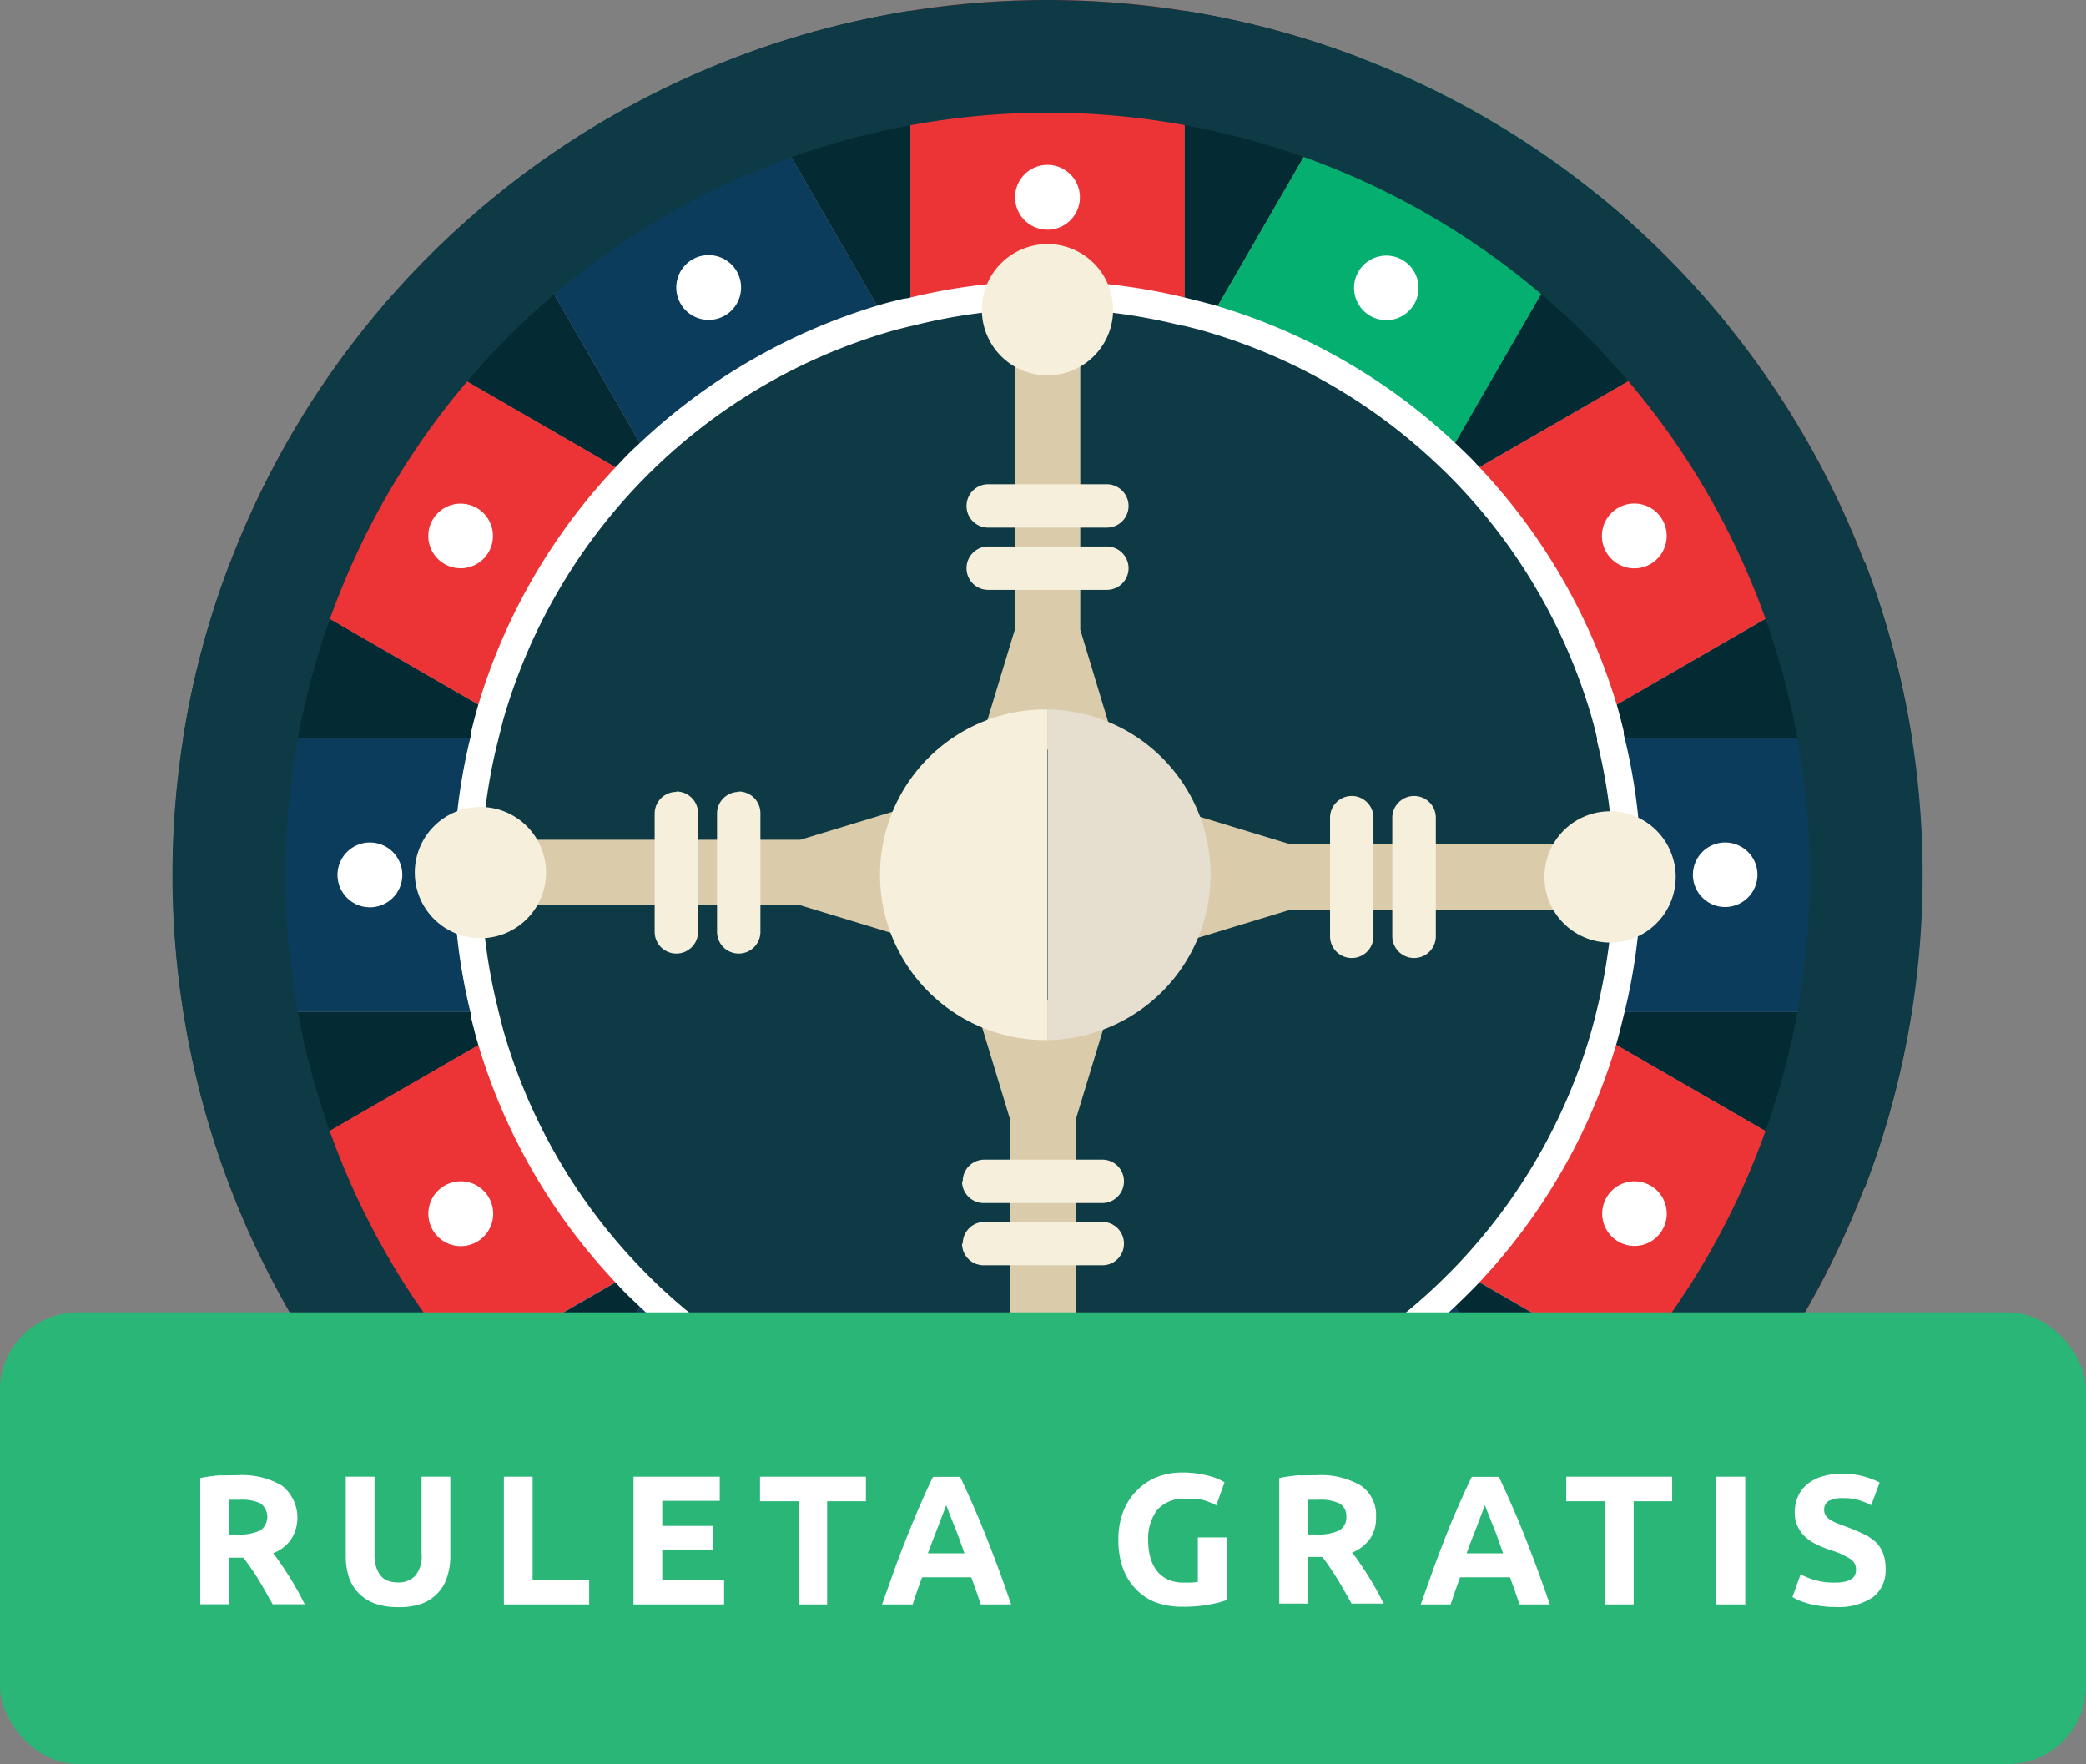 <svg xmlns="http://www.w3.org/2000/svg" viewBox="0 0 153.84 130.09"><rect x="0" y="0" width="153.84" height="130.09" fill="#808080" stroke="none"/><defs><style>.cls-1{fill:#042a33;}.cls-2{fill:#ec3436;}.cls-3{fill:#05af70;}.cls-4{fill:#0b3c5b;}.cls-5{fill:#0e3a46;}.cls-6{fill:#fff;}.cls-7{fill:#dacbab;}.cls-8{fill:#f6efdb;}.cls-9{fill:#e6dece;}.cls-10{fill:#29b677;}</style></defs><title>juegos_casino_2_7_1</title><g id="Layer_2" data-name="Layer 2"><g id="Layer_1-2" data-name="Layer 1"><path class="cls-1" d="M13.53,74.62a64,64,0,0,0,3.49,13l22.51-13Z"/><path class="cls-1" d="M36.64,14.39a65.33,65.33,0,0,0-9.51,9.52l22.51,13Z"/><path class="cls-1" d="M17,41.41a64,64,0,0,0-3.49,13h26Z"/><path class="cls-1" d="M67.14.79a64.38,64.38,0,0,0-13,3.49l13,22.51Z"/><path class="cls-1" d="M100.36,4.28a64.2,64.2,0,0,0-13-3.49v26Z"/><path class="cls-1" d="M141,54.41a64.18,64.18,0,0,0-3.48-13L115,54.41Z"/><path class="cls-1" d="M127.37,23.91a64.84,64.84,0,0,0-9.51-9.52l-13,22.51Z"/><path class="cls-1" d="M54.14,124.75a64.38,64.38,0,0,0,13,3.49v-26Z"/><path class="cls-1" d="M87.36,128.24a64.38,64.38,0,0,0,13-3.49l-13-22.51Z"/><path class="cls-1" d="M117.86,114.63a64.7,64.7,0,0,0,9.51-9.5l-22.5-13Z"/><path class="cls-1" d="M27.13,105.12a64.77,64.77,0,0,0,9.51,9.51l13-22.5Z"/><path class="cls-1" d="M115,74.63l22.51,13a64.09,64.09,0,0,0,3.48-13Z"/><path class="cls-2" d="M137.49,41.41a64.34,64.34,0,0,0-10.12-17.5L108.18,35a42.75,42.75,0,0,1,10.12,17.5Z"/><path class="cls-3" d="M117.86,14.39a64.57,64.57,0,0,0-17.5-10.11L89.28,23.47a42.75,42.75,0,0,1,17.5,10.12Z"/><path class="cls-4" d="M118.79,74.63H141a65.09,65.09,0,0,0,0-20.22H118.79a41.51,41.51,0,0,1,0,20.22Z"/><path class="cls-4" d="M35.71,54.41H13.53a65,65,0,0,0,0,20.21H35.71a41.47,41.47,0,0,1,0-20.21Z"/><path class="cls-2" d="M87.36,23V.79a65.09,65.09,0,0,0-20.22,0V23a42.67,42.67,0,0,1,10.11-1.26A43.19,43.19,0,0,1,87.36,23Z"/><path class="cls-2" d="M127.37,105.13a64.4,64.4,0,0,0,10.12-17.51L118.3,76.54A42.69,42.69,0,0,1,108.18,94Z"/><path class="cls-4" d="M54.14,4.28a64.57,64.57,0,0,0-17.5,10.11l11.09,19.2A42.71,42.71,0,0,1,65.22,23.47Z"/><path class="cls-2" d="M67.14,106.06v22.18a65.09,65.09,0,0,0,20.22,0V106.06a41.51,41.51,0,0,1-20.22,0Z"/><path class="cls-2" d="M17,87.62a64.57,64.57,0,0,0,10.11,17.5L46.33,94A42.77,42.77,0,0,1,36.2,76.54Z"/><path class="cls-2" d="M27.13,23.91A64.42,64.42,0,0,0,17,41.41L36.21,52.49A42.64,42.64,0,0,1,46.33,35Z"/><path class="cls-4" d="M100.36,124.75a64.34,64.34,0,0,0,17.5-10.12L106.78,95.44a42.64,42.64,0,0,1-17.5,10.12Z"/><path class="cls-4" d="M36.64,114.63a64.34,64.34,0,0,0,17.5,10.12l11.08-19.19A42.6,42.6,0,0,1,47.73,95.44Z"/><path class="cls-5" d="M120,64.52a42.61,42.61,0,0,0-1.25-10.11c-.15-.64-.3-1.29-.49-1.92A42.75,42.75,0,0,0,108.18,35c-.46-.47-.93-.94-1.4-1.4a42.75,42.75,0,0,0-17.5-10.12c-.63-.19-1.28-.34-1.92-.5a43.19,43.19,0,0,0-10.11-1.25A42.67,42.67,0,0,0,67.14,23c-.64.15-1.28.3-1.92.49A42.71,42.71,0,0,0,47.73,33.59c-.48.46-.94.92-1.4,1.4a42.64,42.64,0,0,0-10.12,17.5c-.19.63-.34,1.28-.5,1.92a41.47,41.47,0,0,0,0,20.21c.16.65.31,1.29.49,1.92A42.77,42.77,0,0,0,46.33,94c.45.48.92.94,1.4,1.4a42.6,42.6,0,0,0,17.49,10.12c.64.19,1.28.34,1.92.5a41.51,41.51,0,0,0,20.22,0c.64-.16,1.28-.31,1.92-.5a42.64,42.64,0,0,0,17.5-10.12c.47-.46.94-.92,1.4-1.4a42.69,42.69,0,0,0,10.12-17.5c.18-.63.34-1.27.49-1.91A42.67,42.67,0,0,0,120,64.52Z"/><path class="cls-6" d="M77.25,108.35a44,44,0,0,1-10.35-1.28l-.3-.08c-.56-.13-1.12-.27-1.67-.43A43.88,43.88,0,0,1,47,96.19c-.49-.47-1-.94-1.44-1.44A43.84,43.84,0,0,1,35.21,76.83c-.17-.57-.31-1.16-.46-1.75l0-.21a42.53,42.53,0,0,1,0-20.71l0-.2c.14-.59.29-1.18.46-1.77A43.88,43.88,0,0,1,45.58,34.27c.46-.49.94-1,1.43-1.43A44,44,0,0,1,64.93,22.47c.58-.17,1.16-.31,1.75-.45L66.9,22a42.81,42.81,0,0,1,20.71,0l.2.05c.59.15,1.18.29,1.76.46A44,44,0,0,1,107.5,32.84c.49.47,1,.94,1.43,1.43A44.08,44.08,0,0,1,119.3,52.2c.16.57.31,1.16.45,1.75l0,.21a42.53,42.53,0,0,1,0,20.71c-.19.79-.34,1.38-.51,2a43.94,43.94,0,0,1-10.36,17.93c-.47.49-1,1-1.44,1.43a43.82,43.82,0,0,1-17.92,10.37c-.58.17-1.17.32-1.77.46A44.31,44.31,0,0,1,77.25,108.35Zm0-85.59A41.46,41.46,0,0,0,67.39,24l-.22.05c-.55.13-1.11.27-1.65.43a41.78,41.78,0,0,0-17.07,9.87c-.47.45-.92.9-1.37,1.37A41.91,41.91,0,0,0,37.2,52.78c-.16.55-.29,1.11-.43,1.67l-.05.2a40.49,40.49,0,0,0,0,19.73l.05.22c.14.55.27,1.1.43,1.65a41.8,41.8,0,0,0,9.88,17.07c.44.47.9.92,1.36,1.37a42,42,0,0,0,17.08,9.88c.51.15,1,.28,1.57.41l.3.07a40.62,40.62,0,0,0,19.72,0c.77-.19,1.33-.32,1.88-.48a41.91,41.91,0,0,0,17.07-9.88c.46-.45.92-.9,1.37-1.37a41.78,41.78,0,0,0,9.87-17.07c.16-.55.3-1.11.44-1.67A42.87,42.87,0,0,0,119,64.52a41.46,41.46,0,0,0-1.22-9.87l0-.21c-.13-.56-.27-1.11-.43-1.66a41.78,41.78,0,0,0-9.87-17.07c-.45-.47-.9-.92-1.37-1.36A41.69,41.69,0,0,0,89,24.47c-.55-.17-1.11-.3-1.67-.44L87.11,24A41.9,41.9,0,0,0,77.25,22.76Z"/><path class="cls-5" d="M77.25,8.31a56.21,56.21,0,1,1-56.2,56.21A56.27,56.27,0,0,1,77.25,8.31Zm0-8.31a64.52,64.52,0,1,0,64.51,64.52A64.51,64.51,0,0,0,77.25,0Z"/><path class="cls-6" d="M79.64,14.54a2.39,2.39,0,1,1-2.39-2.38A2.39,2.39,0,0,1,79.64,14.54Z"/><path class="cls-6" d="M54.33,20a2.39,2.39,0,1,1-3.26-.87A2.4,2.4,0,0,1,54.33,20Z"/><path class="cls-6" d="M35.16,37.46a2.38,2.38,0,1,1-2.38,4.13,2.38,2.38,0,0,1,2.38-4.13Z"/><path class="cls-6" d="M27.28,62.13a2.39,2.39,0,1,1-2.39,2.39A2.39,2.39,0,0,1,27.28,62.13Z"/><path class="cls-6" d="M32.78,87.44a2.39,2.39,0,1,1-.87,3.26A2.39,2.39,0,0,1,32.78,87.44Z"/><path class="cls-6" d="M50.21,106.61a2.38,2.38,0,1,1,.87,3.25A2.38,2.38,0,0,1,50.21,106.61Z"/><path class="cls-6" d="M74.87,114.49a2.39,2.39,0,1,1,2.39,2.38A2.39,2.39,0,0,1,74.87,114.49Z"/><path class="cls-6" d="M100.18,109a2.39,2.39,0,1,1,3.26.86A2.4,2.4,0,0,1,100.18,109Z"/><path class="cls-6" d="M119.35,91.56a2.38,2.38,0,1,1,3.25-.87A2.37,2.37,0,0,1,119.35,91.56Z"/><path class="cls-6" d="M127.23,66.89a2.38,2.38,0,1,1,2.38-2.38A2.39,2.39,0,0,1,127.23,66.89Z"/><path class="cls-6" d="M121.73,41.59a2.39,2.39,0,1,1,.87-3.26A2.4,2.4,0,0,1,121.73,41.59Z"/><path class="cls-6" d="M104.3,22.42a2.38,2.38,0,1,1-.87-3.25A2.39,2.39,0,0,1,104.3,22.42Z"/><polygon class="cls-7" points="82.08 54.41 79.67 46.44 79.67 23.23 74.84 23.23 74.84 46.44 72.42 54.41 74.84 54.41 74.84 55.28 79.67 55.28 79.67 54.41 82.08 54.41"/><path class="cls-8" d="M82.09,22.85A4.84,4.84,0,1,1,77.25,18,4.84,4.84,0,0,1,82.09,22.85Z"/><path class="cls-8" d="M83.23,37.31a1.6,1.6,0,0,1-1.61,1.6H72.88a1.59,1.59,0,0,1-1.6-1.6h0a1.6,1.6,0,0,1,1.6-1.6h8.74a1.61,1.61,0,0,1,1.61,1.6Z"/><path class="cls-8" d="M83.23,41.9a1.6,1.6,0,0,1-1.61,1.6H72.88a1.59,1.59,0,0,1-1.6-1.6h0a1.6,1.6,0,0,1,1.6-1.6h8.74a1.61,1.61,0,0,1,1.61,1.6Z"/><polygon class="cls-7" points="66.98 59.51 59.02 61.93 35.8 61.93 35.8 66.76 59.02 66.76 66.98 69.18 66.98 66.76 67.85 66.76 67.85 61.93 66.98 61.93 66.98 59.51"/><path class="cls-8" d="M35.42,59.51a4.84,4.84,0,1,1-4.83,4.83A4.84,4.84,0,0,1,35.42,59.51Z"/><path class="cls-8" d="M49.88,58.37a1.6,1.6,0,0,1,1.6,1.6v8.75a1.6,1.6,0,0,1-1.6,1.6h0a1.6,1.6,0,0,1-1.6-1.6V60a1.6,1.6,0,0,1,1.6-1.6Z"/><path class="cls-8" d="M54.48,58.37a1.6,1.6,0,0,1,1.6,1.6v8.75a1.6,1.6,0,0,1-1.6,1.6h0a1.6,1.6,0,0,1-1.6-1.6V60a1.6,1.6,0,0,1,1.6-1.6Z"/><polygon class="cls-7" points="72.08 74.61 74.5 82.58 74.5 105.79 79.33 105.79 79.33 82.58 81.75 74.61 79.33 74.61 79.33 73.74 74.5 73.74 74.5 74.61 72.08 74.61"/><path class="cls-8" d="M72.08,106.17A4.84,4.84,0,1,1,76.92,111,4.84,4.84,0,0,1,72.08,106.17Z"/><path class="cls-8" d="M71,91.71a1.6,1.6,0,0,1,1.6-1.6H81.3a1.6,1.6,0,0,1,1.59,1.6h0a1.59,1.59,0,0,1-1.59,1.6H72.55a1.59,1.59,0,0,1-1.6-1.6Z"/><path class="cls-8" d="M71,87.12a1.59,1.59,0,0,1,1.6-1.6H81.3a1.59,1.59,0,0,1,1.59,1.6h0a1.6,1.6,0,0,1-1.59,1.6H72.55a1.6,1.6,0,0,1-1.6-1.6Z"/><polygon class="cls-7" points="87.19 69.51 95.15 67.09 118.37 67.09 118.37 62.26 95.15 62.26 87.19 59.84 87.19 62.26 86.32 62.26 86.32 67.09 87.19 67.09 87.19 69.51"/><path class="cls-8" d="M118.75,69.51a4.84,4.84,0,1,1,4.83-4.83A4.84,4.84,0,0,1,118.75,69.51Z"/><path class="cls-8" d="M104.29,70.65a1.61,1.61,0,0,1-1.61-1.6V60.3a1.61,1.61,0,0,1,1.61-1.6h0a1.6,1.6,0,0,1,1.6,1.6v8.75a1.6,1.6,0,0,1-1.6,1.6Z"/><path class="cls-8" d="M99.69,70.65a1.6,1.6,0,0,1-1.6-1.6V60.3a1.6,1.6,0,0,1,1.6-1.6h0a1.6,1.6,0,0,1,1.6,1.6v8.75a1.6,1.6,0,0,1-1.6,1.6Z"/><path class="cls-9" d="M89.28,64.51a12.19,12.19,0,0,0-12-12.19V76.7A12.2,12.2,0,0,0,89.28,64.51Z"/><path class="cls-8" d="M77.09,52.32a12.19,12.19,0,1,0,0,24.38h.16V52.32Z"/><rect class="cls-10" y="96.78" width="153.84" height="33.31" rx="5.75"/><path class="cls-6" d="M17.53,108.79a5.78,5.78,0,0,1,3.25.76,3,3,0,0,1,.67,4,3,3,0,0,1-1.31,1q.28.34.6.81c.21.3.41.62.62.95s.4.67.59,1,.37.71.53,1H20.11l-.53-.93c-.17-.32-.36-.63-.54-.93s-.37-.58-.56-.85-.36-.51-.54-.73H16.89v3.44H14.77V109a10.94,10.94,0,0,1,1.43-.2C16.7,108.81,17.14,108.79,17.53,108.79Zm.12,1.81h-.41l-.35,0v2.56h.6a3.57,3.57,0,0,0,1.71-.3,1.23,1.23,0,0,0,0-2A3.33,3.33,0,0,0,17.65,110.6Z"/><path class="cls-6" d="M29.32,118.52a4.86,4.86,0,0,1-1.71-.28,3.24,3.24,0,0,1-1.19-.78,3.11,3.11,0,0,1-.7-1.18,4.9,4.9,0,0,1-.22-1.52V108.9h2.12v5.68a3.1,3.1,0,0,0,.13,1,1.92,1.92,0,0,0,.35.65,1.26,1.26,0,0,0,.55.36,2.23,2.23,0,0,0,.7.11,1.7,1.7,0,0,0,1.26-.48,2.21,2.21,0,0,0,.48-1.62V108.9h2.12v5.86a4.89,4.89,0,0,1-.23,1.52,3.05,3.05,0,0,1-1.92,2A5,5,0,0,1,29.32,118.52Z"/><path class="cls-6" d="M43.45,116.5v1.82H37.16V108.9h2.12v7.6Z"/><path class="cls-6" d="M46.72,118.32V108.9h6.36v1.78H48.84v1.85h3.77v1.74H48.84v2.27H53.4v1.78Z"/><path class="cls-6" d="M63.86,108.9v1.81H61v7.61H58.89v-7.61H56.05V108.9Z"/><path class="cls-6" d="M72.33,118.32c-.11-.32-.22-.66-.34-1l-.36-1H68l-.36,1c-.12.34-.23.68-.33,1H65.05c.36-1,.69-1.95,1-2.81s.63-1.67.94-2.44.6-1.48.9-2.16.6-1.36.92-2h2c.31.65.61,1.32.91,2s.61,1.4.91,2.16.62,1.58.94,2.44.66,1.8,1,2.81ZM69.78,111l-.21.56-.31.82-.39,1c-.14.37-.29.76-.44,1.17h2.7l-.42-1.17c-.14-.38-.27-.72-.39-1l-.32-.81C69.91,111.35,69.84,111.17,69.78,111Z"/><path class="cls-6" d="M87.48,110.53a2.6,2.6,0,0,0-2.14.82,3.5,3.5,0,0,0-.66,2.25,4.43,4.43,0,0,0,.16,1.26,2.82,2.82,0,0,0,.49,1,2.23,2.23,0,0,0,.82.63,2.7,2.7,0,0,0,1.14.22h.61a2.75,2.75,0,0,0,.44-.06v-3.27h2.12V118a7.35,7.35,0,0,1-1.23.32,10.19,10.19,0,0,1-2.08.17,5.6,5.6,0,0,1-1.92-.32,4,4,0,0,1-1.48-1,4.3,4.3,0,0,1-.94-1.53,6.15,6.15,0,0,1-.33-2.09,5.69,5.69,0,0,1,.36-2.09,4.48,4.48,0,0,1,1-1.54,4.38,4.38,0,0,1,1.5-1,5.15,5.15,0,0,1,1.85-.33,7.33,7.33,0,0,1,1.2.09c.36.06.66.13.92.2a4.89,4.89,0,0,1,.64.24l.36.19-.61,1.7a5.48,5.48,0,0,0-1-.4A4.4,4.4,0,0,0,87.48,110.53Z"/><path class="cls-6" d="M97.1,108.79a5.81,5.81,0,0,1,3.25.76,2.62,2.62,0,0,1,1.13,2.34,2.67,2.67,0,0,1-.46,1.61,3,3,0,0,1-1.31,1q.29.34.6.81c.21.3.41.62.62.95s.4.67.59,1,.36.71.53,1H99.68c-.18-.3-.35-.62-.53-.93s-.36-.63-.55-.93-.37-.58-.55-.85-.36-.51-.54-.73H96.46v3.44H94.34V109a10.94,10.94,0,0,1,1.43-.2C96.26,108.81,96.71,108.79,97.1,108.79Zm.12,1.81H96.8l-.34,0v2.56h.6a3.6,3.6,0,0,0,1.71-.3,1.09,1.09,0,0,0,.52-1,1.05,1.05,0,0,0-.53-1A3.29,3.29,0,0,0,97.22,110.6Z"/><path class="cls-6" d="M112.06,118.32c-.11-.32-.22-.66-.34-1l-.36-1h-3.68l-.36,1c-.12.34-.23.68-.34,1h-2.2c.36-1,.69-1.95,1-2.81s.63-1.67.93-2.44.61-1.48.91-2.16.6-1.36.92-2h2c.31.65.61,1.32.91,2s.61,1.4.91,2.16.62,1.58.94,2.44.65,1.8,1,2.81ZM109.51,111l-.21.56c-.09.24-.2.51-.31.82l-.39,1c-.15.37-.29.76-.44,1.17h2.69c-.14-.41-.28-.8-.41-1.17s-.27-.72-.39-1l-.32-.81C109.64,111.35,109.56,111.17,109.51,111Z"/><path class="cls-6" d="M123.32,108.9v1.81h-2.84v7.61h-2.12v-7.61h-2.85V108.9Z"/><path class="cls-6" d="M126.58,108.9h2.13v9.42h-2.13Z"/><path class="cls-6" d="M135.36,116.71a3,3,0,0,0,.74-.08,1.58,1.58,0,0,0,.47-.2.64.64,0,0,0,.24-.31,1,1,0,0,0,.07-.39.9.9,0,0,0-.43-.77,5.94,5.94,0,0,0-1.5-.66,9.09,9.09,0,0,1-.93-.38,3.44,3.44,0,0,1-.83-.53,2.51,2.51,0,0,1-.59-.77,2.34,2.34,0,0,1-.24-1.11,2.83,2.83,0,0,1,.25-1.18,2.49,2.49,0,0,1,.69-.89,3.21,3.21,0,0,1,1.09-.56,5,5,0,0,1,1.44-.2,5.71,5.71,0,0,1,1.65.21,5.79,5.79,0,0,1,1.14.44L138,111a5.05,5.05,0,0,0-.88-.36,3.61,3.61,0,0,0-1.16-.16,2.18,2.18,0,0,0-1.1.21.72.72,0,0,0-.33.65.75.75,0,0,0,.12.43,1.09,1.09,0,0,0,.35.32,2.8,2.8,0,0,0,.52.26l.64.24a12.69,12.69,0,0,1,1.28.54,3.44,3.44,0,0,1,.91.61,2.22,2.22,0,0,1,.53.83,3.33,3.33,0,0,1,.18,1.16,2.48,2.48,0,0,1-.92,2.05,4.51,4.51,0,0,1-2.79.73,7.59,7.59,0,0,1-1.13-.08,7.73,7.73,0,0,1-.89-.18c-.26-.08-.48-.15-.67-.23a5,5,0,0,1-.47-.24l.6-1.68a5.5,5.5,0,0,0,1,.41A5.12,5.12,0,0,0,135.36,116.71Z"/></g></g></svg>
